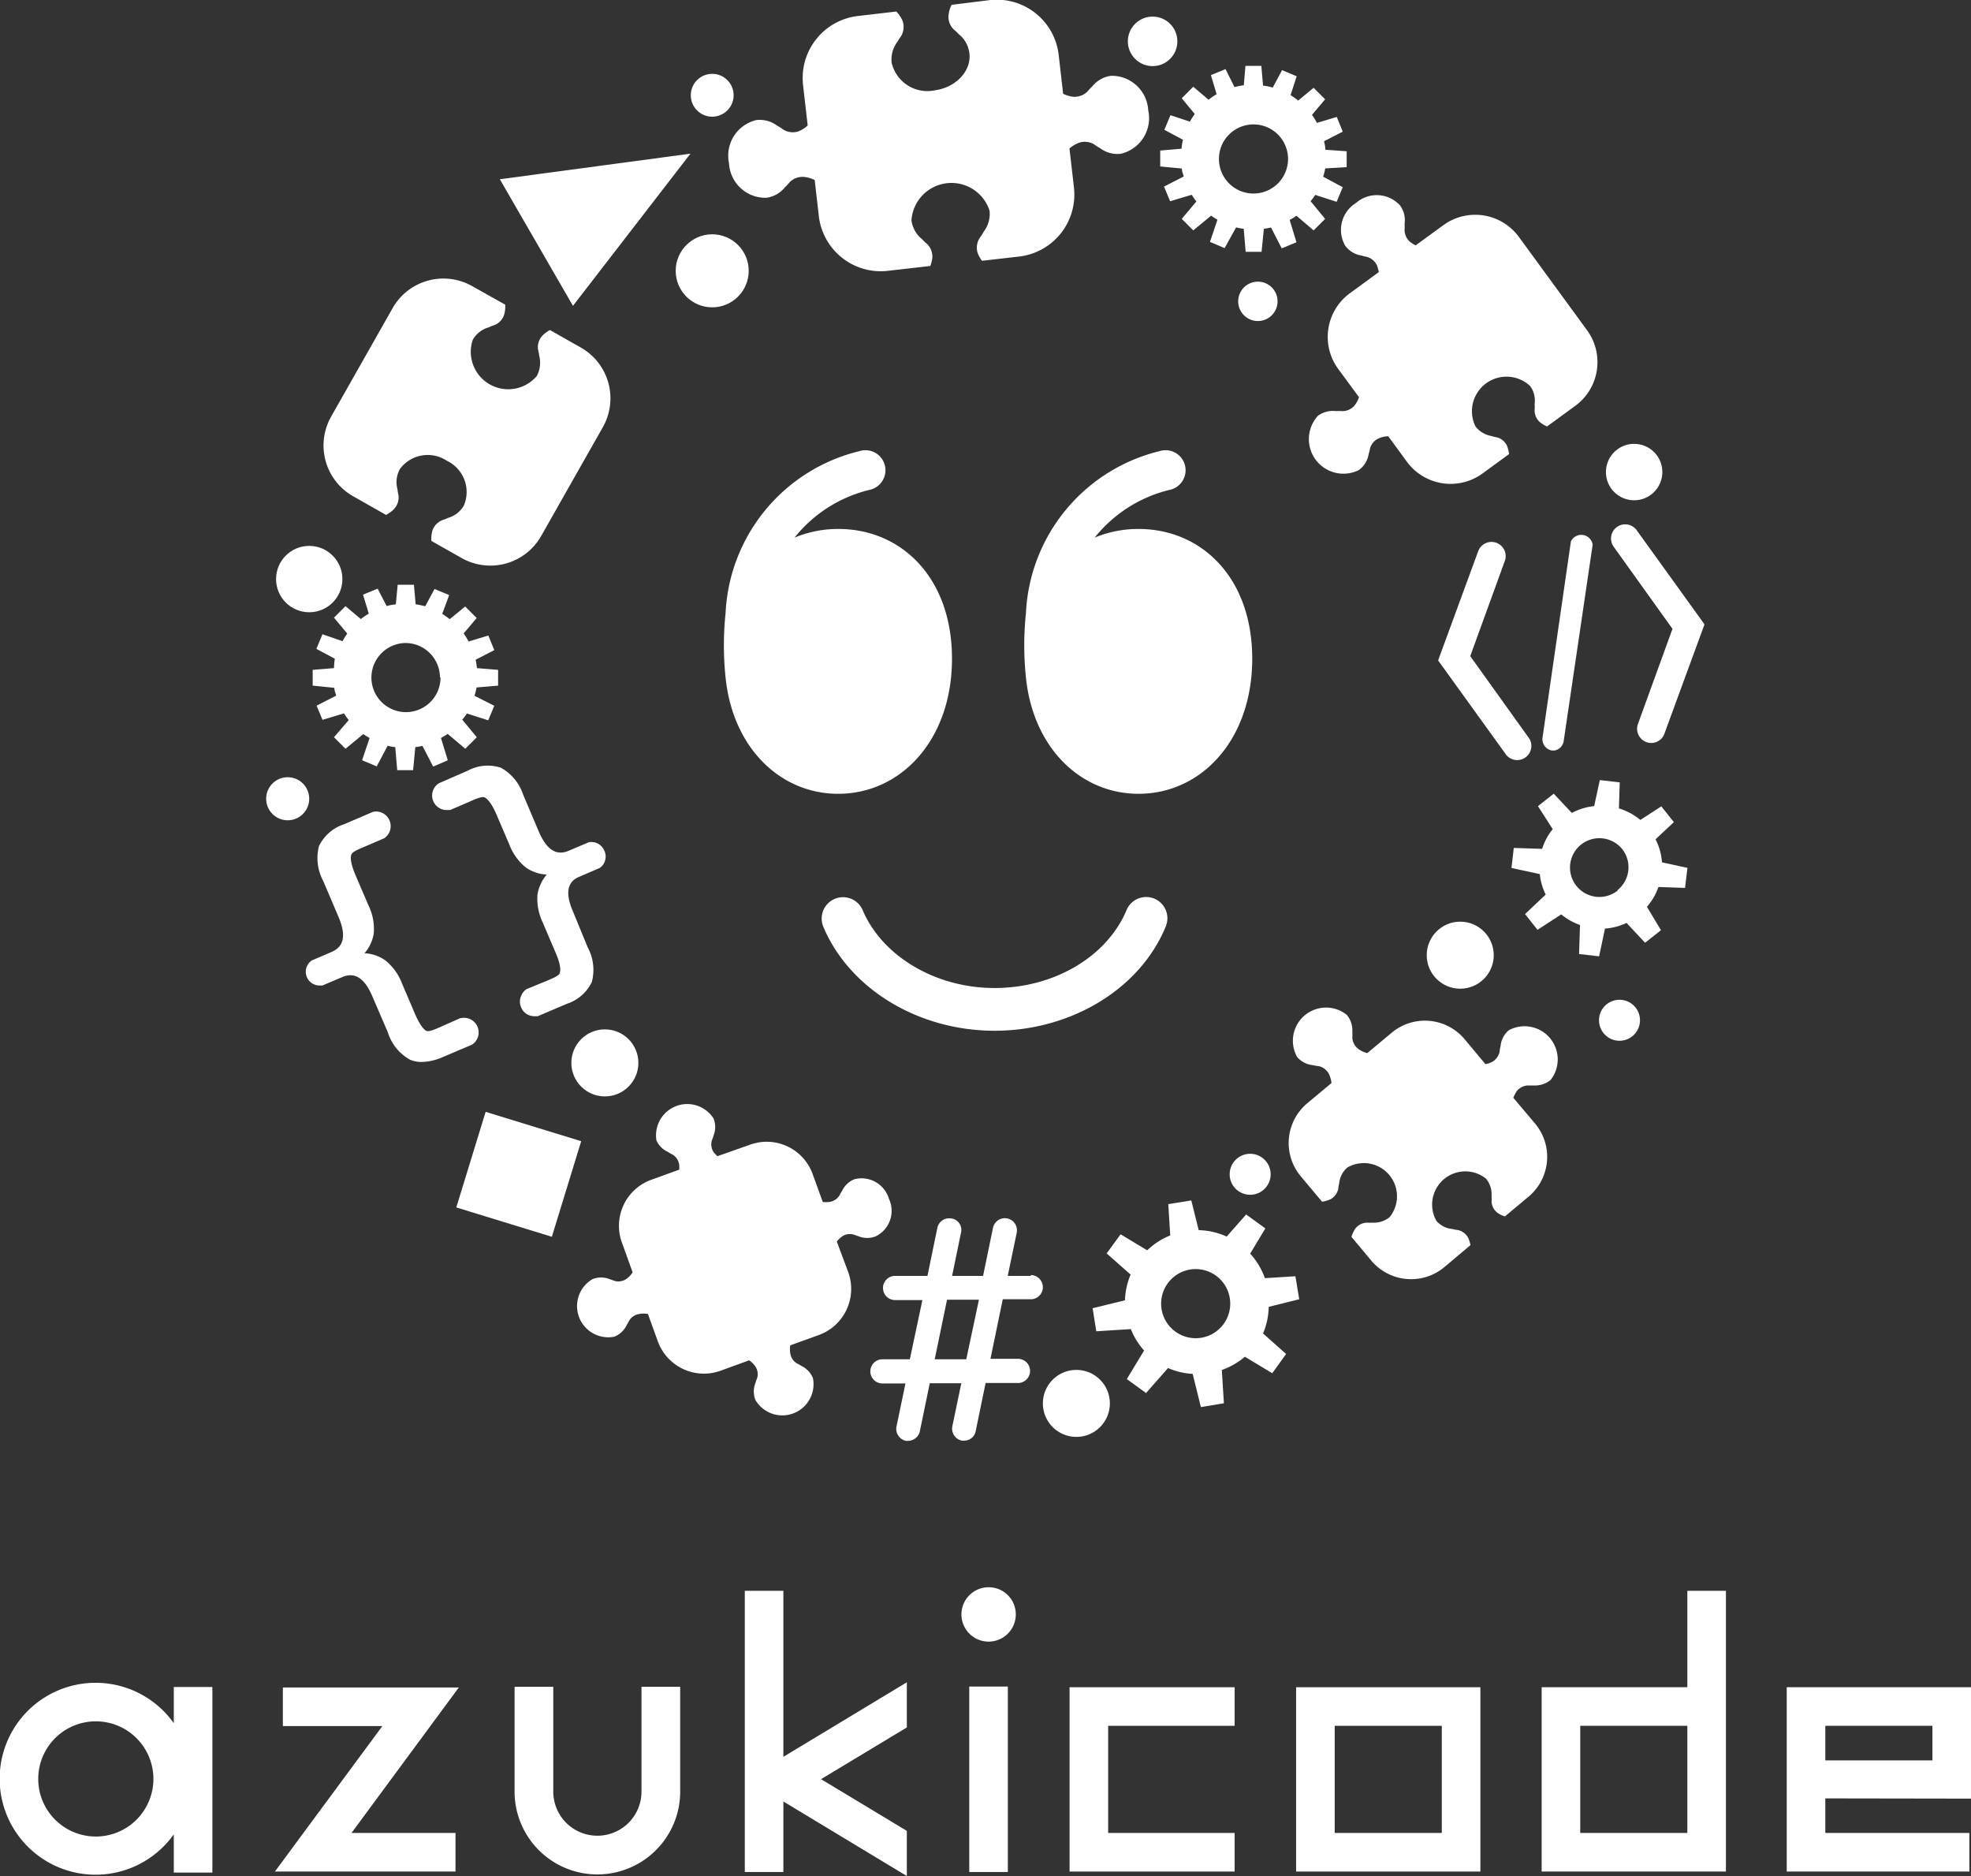 <svg xmlns="http://www.w3.org/2000/svg" viewBox="0 0 171.14 162.86"><rect x="0" y="0" width="171.14" height="162.86" fill="#333333" stroke="none"/><defs><style>.cls-1{fill:#fff;}</style></defs><g id="レイヤー_2" data-name="レイヤー 2"><g id="レイヤー_2-2" data-name="レイヤー 2"><path class="cls-1" d="M55.7,155.53a3.83,3.83,0,0,1-7.66,0v-9.1H44.68v9.1a7.19,7.19,0,0,0,14.38,0v-9.1H55.7Z"/><path class="cls-1" d="M15.09,149.59a8.33,8.33,0,1,0,0,9.65v3.32h3.35V146.45H15.09Zm-6.77,9.84a5,5,0,1,1,5-5A5,5,0,0,1,8.32,159.43Z"/><rect class="cls-1" x="84.16" y="146.41" width="3.35" height="16.1"/><polygon class="cls-1" points="24.56 146.49 24.56 149.84 33.2 149.84 23.87 162.47 39.55 162.47 39.55 159.12 30.52 159.12 39.84 146.49 24.56 146.49"/><polygon class="cls-1" points="68.02 138.1 64.67 138.1 64.67 162.51 68.02 162.51 68.02 156.39 78.74 162.86 78.74 158.94 71.29 154.45 78.74 149.96 78.74 146.04 68.02 152.51 68.02 138.1"/><path class="cls-1" d="M149.86,138.1h-3.35v8.37H133.86v16h16v-16h0Zm-12.65,11.72h9.3v9.3h-9.3Z"/><path class="cls-1" d="M85.84,137.79a2.36,2.36,0,1,0,2.36,2.36A2.35,2.35,0,0,0,85.84,137.79Z"/><polygon class="cls-1" points="92.87 162.47 107.2 162.47 107.2 159.12 96.22 159.12 96.22 149.82 107.2 149.82 107.2 146.47 92.87 146.47 92.87 162.47"/><path class="cls-1" d="M112.54,162.47h16v-16h-16Zm3.35-12.65h9.3v9.3h-9.3Z"/><path class="cls-1" d="M171.14,156.14v-9.67h-16v16H171v-3.35H158.49v-3Zm-12.65-6.32h9.3v3h-9.3Z"/><path class="cls-1" d="M40,88.37v0l-1.78.79c-.56.25-1,.42-1.2.33S36.45,89,36,87.94l-1.1-2.58a4.65,4.65,0,0,0-1.46-2,3.41,3.41,0,0,0-1.79-.61,3.44,3.44,0,0,0,.8-1.7A4.62,4.62,0,0,0,32,78.61L30.88,76c-.47-1.1-.46-1.6-.37-1.82s.5-.41,1.06-.64l1.58-.68h0l.21-.09v0a1.27,1.27,0,0,0,.46-1.55,1.28,1.28,0,0,0-.69-.68,1.21,1.21,0,0,0-.75-.06v0l-2.52,1.08a3.65,3.65,0,0,0-2.17,1.91,4.19,4.19,0,0,0,.37,3l1.33,3.12c.68,1.59.49,2.58-.6,3.05l-1.49.64h0l-.22.09,0,0a1.19,1.19,0,0,0,.67,2.18l.25,0v0l1.72-.73c1.08-.46,1.93.08,2.61,1.67l1.35,3.14A4.08,4.08,0,0,0,35.62,92a2.46,2.46,0,0,0,1,.19,4.91,4.91,0,0,0,1.89-.45L41,90.68v0a1.27,1.27,0,0,0-1-2.29Z"/><path class="cls-1" d="M52.46,73.83a1.2,1.2,0,0,0-1.35-.71v0l-1.72.73c-1.08.47-1.93-.08-2.61-1.67L45.43,69a4.19,4.19,0,0,0-1.93-2.35,3.66,3.66,0,0,0-2.88.25L38.1,68v0a1.26,1.26,0,0,0,.7,2.32l.28,0v0l.21-.09h0l1.58-.68c.56-.25,1-.42,1.2-.33s.59.43,1.06,1.54l1.1,2.57a4.68,4.68,0,0,0,1.46,2,3.4,3.4,0,0,0,1.78.59,3.64,3.64,0,0,0-.8,1.72,4.77,4.77,0,0,0,.45,2.43l1.1,2.58c.48,1.1.47,1.6.38,1.83s-.5.4-1.06.64l-1.81.74v0a1.27,1.27,0,0,0-.48.59,1.23,1.23,0,0,0,0,1,1.19,1.19,0,0,0,.69.68,1.27,1.27,0,0,0,.47.09l.28,0v0l2.53-1.08a3.64,3.64,0,0,0,2.17-1.9,4.11,4.11,0,0,0-.36-3L49.74,79.1c-.68-1.58-.49-2.58.59-3l1.72-.74,0,0a1.12,1.12,0,0,0,.44-.52A1.18,1.18,0,0,0,52.46,73.83Z"/><path class="cls-1" d="M137.79,28.65l-5.92-8.1a4.7,4.7,0,0,0-6.55-1l-2.4,1.75a2.38,2.38,0,0,1-.5-.32,1.33,1.33,0,0,1-.46-1.05,4.63,4.63,0,0,0,0-.51,2.17,2.17,0,0,0-.39-1.58,2.73,2.73,0,0,0-3.83-.22,2.74,2.74,0,0,0-.93,3.72,2.16,2.16,0,0,0,1.39.84,3.89,3.89,0,0,0,.49.12,1.39,1.39,0,0,1,.88.76,4,4,0,0,1,.15.56l-2.53,1.85a4.7,4.7,0,0,0-1,6.55L118,34.48a2.38,2.38,0,0,1-.41.75,1.39,1.39,0,0,1-1.06.46,3.08,3.08,0,0,0-.51,0,2.23,2.23,0,0,0-1.57.39A3,3,0,0,0,118,40.8a2.16,2.16,0,0,0,.84-1.39,3.19,3.19,0,0,0,.12-.49,1.36,1.36,0,0,1,.76-.87,2.35,2.35,0,0,1,.82-.18l1.63,2.23a4.71,4.71,0,0,0,6.56,1l2.3-1.68a3,3,0,0,0-.17-.7,1.34,1.34,0,0,0-.87-.75,3.19,3.19,0,0,1-.49-.12,2.22,2.22,0,0,1-1.39-.84,3,3,0,0,1,4.75-3.5,2.17,2.17,0,0,1,.39,1.58,4.32,4.32,0,0,1,0,.5,1.35,1.35,0,0,0,.46,1.06,2.47,2.47,0,0,0,.62.37l2.52-1.84A4.7,4.7,0,0,0,137.79,28.65Z"/><path class="cls-1" d="M99.7,9.58a3.17,3.17,0,0,0-3.24-3,2.54,2.54,0,0,0-1.63.93,4.15,4.15,0,0,0-.4.43,1.61,1.61,0,0,1-1.26.46,2.85,2.85,0,0,1-.86-.26l-.38-3.32A5.41,5.41,0,0,0,86,0L82.62.42a2.73,2.73,0,0,0-.26.89,1.56,1.56,0,0,0,.45,1.25,3.33,3.33,0,0,1,.43.4,2.52,2.52,0,0,1,.93,1.64c.2,1.55-1.17,3-3,3.24a3.18,3.18,0,0,1-3.75-2.4,2.56,2.56,0,0,1,.5-1.81,4.55,4.55,0,0,1,.32-.49,1.59,1.59,0,0,0,.13-1.33A2.61,2.61,0,0,0,77.82,1l-3.34.39a5.42,5.42,0,0,0-4.75,6l.4,3.5a2.41,2.41,0,0,1-.85.53A1.58,1.58,0,0,1,68,11.24a4.65,4.65,0,0,0-.5-.32,2.56,2.56,0,0,0-1.81-.5,3.17,3.17,0,0,0-2.39,3.75,3.16,3.16,0,0,0,3.24,3,2.5,2.5,0,0,0,1.63-.93,3.33,3.33,0,0,0,.4-.43,1.59,1.59,0,0,1,1.26-.45,2.75,2.75,0,0,1,.91.27l.36,3.14a5.41,5.41,0,0,0,6,4.74l3.68-.42a3.22,3.22,0,0,0,.17-.67,1.55,1.55,0,0,0-.46-1.25,4.06,4.06,0,0,1-.42-.4,2.55,2.55,0,0,1-.93-1.64,3.48,3.48,0,0,1,6.78-.85,2.51,2.51,0,0,1-.5,1.82,3.94,3.94,0,0,1-.31.49A1.57,1.57,0,0,0,84.9,22a3.46,3.46,0,0,0,.36.64l3.24-.37a5.42,5.42,0,0,0,4.75-6l-.39-3.38a2.75,2.75,0,0,1,.81-.49,1.58,1.58,0,0,1,1.33.13,3.49,3.49,0,0,0,.5.32,2.51,2.51,0,0,0,1.81.5A3.17,3.17,0,0,0,99.7,9.58Z"/><path class="cls-1" d="M77.19,104.08a2.48,2.48,0,0,0-3-1.71,2,2,0,0,0-1.07,1,3.61,3.61,0,0,0-.22.39,1.22,1.22,0,0,1-.87.58,2.13,2.13,0,0,1-.59,0l-.88-2.42a4.24,4.24,0,0,0-5.43-2.55l-2.84,1a3.3,3.3,0,0,1-.34-.37,1.25,1.25,0,0,1-.14-1,3.18,3.18,0,0,0,.15-.43,2,2,0,0,0,0-1.47A2.71,2.71,0,0,0,57,99,1.94,1.94,0,0,0,58,100a3,3,0,0,0,.4.23,1.22,1.22,0,0,1,.57.86,1.68,1.68,0,0,1,0,.45l-2.4.87A4.25,4.25,0,0,0,54,107.87l.93,2.58a1.9,1.9,0,0,1-.58.6,1.2,1.2,0,0,1-1,.14l-.43-.15a2,2,0,0,0-1.47,0,2.71,2.71,0,0,0,1.89,5,2,2,0,0,0,1.07-1c.07-.12.15-.25.22-.39a1.22,1.22,0,0,1,.87-.58,1.91,1.91,0,0,1,.76,0l.85,2.35A4.26,4.26,0,0,0,62.55,119l2.5-.91a2.07,2.07,0,0,1,.55.55,1.2,1.2,0,0,1,.14,1,4.43,4.43,0,0,0-.15.43,2,2,0,0,0,0,1.46,2.71,2.71,0,0,0,5-1.88,2,2,0,0,0-1-1.07,3.61,3.61,0,0,0-.39-.22,1.22,1.22,0,0,1-.58-.87,2,2,0,0,1,0-.7l2.49-.9a4.26,4.26,0,0,0,2.55-5.43l-1-2.68a2.38,2.38,0,0,1,.48-.46,1.2,1.2,0,0,1,1-.14l.43.15a2,2,0,0,0,1.46,0A2.46,2.46,0,0,0,77.19,104.08Z"/><path class="cls-1" d="M132.67,94.23h.48a2.16,2.16,0,0,0,1.49-.48A2.88,2.88,0,0,0,131,89.44a2.07,2.07,0,0,0-.71,1.39,2.43,2.43,0,0,0-.08.47,1.33,1.33,0,0,1-.66.89,2.35,2.35,0,0,1-.57.19l-1.82-2.18a4.5,4.5,0,0,0-6.32-.55l-2.12,1.77a2.16,2.16,0,0,1-.78-.36,1.33,1.33,0,0,1-.52-1,2.56,2.56,0,0,0,0-.48,2.07,2.07,0,0,0-.48-1.48,2.88,2.88,0,0,0-4.31,3.66,2.07,2.07,0,0,0,1.39.71,2.41,2.41,0,0,0,.48.08,1.31,1.31,0,0,1,.88.67,2.25,2.25,0,0,1,.23.8l-2.12,1.77a4.5,4.5,0,0,0-.55,6.32l1.85,2.21a2.42,2.42,0,0,0,.75-.22,1.35,1.35,0,0,0,.66-.89,2.41,2.41,0,0,1,.08-.48,2.09,2.09,0,0,1,.71-1.38,2.88,2.88,0,0,1,3.67,4.31,2.16,2.16,0,0,1-1.49.48,3.84,3.84,0,0,1-.48,0,1.3,1.3,0,0,0-1,.51,2.12,2.12,0,0,0-.34.73l1.73,2.07a4.51,4.51,0,0,0,6.32.56l2.28-1.92a2.61,2.61,0,0,0-.21-.65,1.31,1.31,0,0,0-.89-.66,3,3,0,0,1-.47-.09,2.05,2.05,0,0,1-1.39-.71,2.88,2.88,0,0,1,4.31-3.66,2.12,2.12,0,0,1,.48,1.48,3.84,3.84,0,0,1,0,.48,1.3,1.3,0,0,0,.51,1,2.2,2.2,0,0,0,.65.32l2.08-1.74a4.5,4.5,0,0,0,.55-6.31L131.4,95.3a3,3,0,0,1,.29-.56A1.3,1.3,0,0,1,132.67,94.23Z"/><path class="cls-1" d="M50.45,30.18l-2.7-1.53a2.58,2.58,0,0,0-.67.51,1.45,1.45,0,0,0-.36,1.2,3.51,3.51,0,0,1,.1.53,2.42,2.42,0,0,1-.21,1.75,3.25,3.25,0,0,1-5.56-3.14,2.3,2.3,0,0,1,1.38-1.08,3.39,3.39,0,0,1,.51-.2,1.46,1.46,0,0,0,.84-.92,2.75,2.75,0,0,0,.09-.85L41,24.84a5.07,5.07,0,0,0-6.91,1.91l-5.34,9.42a5.07,5.07,0,0,0,1.91,6.91l2.86,1.62a2.55,2.55,0,0,0,.7-.52A1.47,1.47,0,0,0,34.6,43a5.34,5.34,0,0,1-.09-.53,2.37,2.37,0,0,1,.21-1.75A3,3,0,0,1,38.8,40a3,3,0,0,1,1.48,3.88,2.33,2.33,0,0,1-1.38,1.08,3.86,3.86,0,0,1-.51.2,1.49,1.49,0,0,0-.85.92,2.58,2.58,0,0,0-.08.88l2.65,1.5A5.07,5.07,0,0,0,47,46.51l5.34-9.42A5.07,5.07,0,0,0,50.45,30.18Z"/><path class="cls-1" d="M124.87,57.33l3.48-9.48a1.23,1.23,0,1,1,2.31.85l-3,8.26,5.13,7.16a1.23,1.23,0,0,1-2,1.42Z"/><path class="cls-1" d="M148,54.2,142.09,46a1.23,1.23,0,0,0-2,1.43l5.13,7.16-3,8.26a1.23,1.23,0,0,0,.73,1.57,1.21,1.21,0,0,0,1.57-.73Z"/><path class="cls-1" d="M135,65.15h-.27a1,1,0,0,1-.8-1.08L136.4,47a1,1,0,0,1,1.89.28l-2.52,17.08A1,1,0,0,1,135,65.15Z"/><path class="cls-1" d="M116.93,14.51V13.13L115.08,13c0-.25-.06-.5-.11-.74l1.62-.83-.52-1.28-1.72.52a6.25,6.25,0,0,0-.43-.7l1.14-1.35-1-1-1.34,1.11a6.08,6.08,0,0,0-.66-.47l.53-1.64-1.27-.53-.81,1.51a5,5,0,0,0-.84-.17l-.15-1.71h-1.38L108,7.4a7.25,7.25,0,0,0-.81.16L106.41,6l-1.27.52.5,1.66a4.82,4.82,0,0,0-.7.48l-1.33-1.13-1,1,1.13,1.37a5.67,5.67,0,0,0-.42.66L101.63,10l-.53,1.27,1.61.86a7,7,0,0,0-.12.78l-1.85.16v1.38l1.88.18c0,.24.1.46.16.69l-1.71.88.53,1.27,1.87-.56c.13.2.27.39.41.58L102.61,19l1,1,1.55-1.28a5.14,5.14,0,0,0,.55.35L105.06,21l1.27.54,1-1.8a5.09,5.09,0,0,0,.66.12l.17,2h1.38l.2-2a6.17,6.17,0,0,0,.62-.11l.93,1.81,1.28-.53-.59-1.94a5.17,5.17,0,0,0,.59-.36L114.06,20l1-1-1.26-1.53c.14-.18.28-.36.4-.55l1.86.6.53-1.27-1.7-.91a6.31,6.31,0,0,0,.18-.72Zm-5.09-.71a3,3,0,1,1-3-3A3,3,0,0,1,111.84,13.8Z"/><path class="cls-1" d="M110.16,113.45l2.65-.66-.33-2-2.65.17a6.22,6.22,0,0,0-1.28-2.13l1.32-2.19-1.67-1.21-1.69,1.92a6.12,6.12,0,0,0-2.43-.56l-.64-2.58-2,.32.17,2.72a6.17,6.17,0,0,0-2,1.29l-2.31-1.39-1.21,1.66,2.08,1.84a6.21,6.21,0,0,0-.49,2.23l-2.81.69.32,2,3-.19a6.21,6.21,0,0,0,1.15,1.86l-1.5,2.48,1.67,1.21,1.91-2.17a6.2,6.2,0,0,0,2.14.51l.71,2.88,2-.33-.18-2.89a6.28,6.28,0,0,0,2-1.15l2.38,1.43,1.2-1.67-2-1.78A6.2,6.2,0,0,0,110.16,113.45Zm-8.1,2.15a3,3,0,1,1,4.19-.67A3,3,0,0,1,102.06,115.6Z"/><path class="cls-1" d="M144,77l2.31.08.21-1.74-2.21-.48a5.27,5.27,0,0,0-.56-2l1.59-1.49-1.09-1.37-1.82,1.18a5.3,5.3,0,0,0-1.86-1l.07-2.26-1.73-.2-.49,2.26a5.25,5.25,0,0,0-1.94.59l-1.57-1.67-1.37,1.08,1.28,2a5.17,5.17,0,0,0-.92,1.71l-2.46-.08-.2,1.74,2.46.53a5.18,5.18,0,0,0,.51,1.78l-1.79,1.69,1.08,1.37,2.06-1.34a5.39,5.39,0,0,0,1.63.92l-.08,2.52,1.74.2.51-2.41a5.19,5.19,0,0,0,1.87-.49l1.61,1.72,1.38-1.09L143,78.72A5.18,5.18,0,0,0,144,77Zm-3.54.31a2.55,2.55,0,1,1,.41-3.58A2.55,2.55,0,0,1,140.44,77.28Z"/><polygon class="cls-1" points="59.95 13.34 43.4 15.56 49.75 26.55 59.95 13.34"/><rect class="cls-1" x="40.71" y="97.6" width="8.68" height="8.68" transform="translate(31.9 -8.73) rotate(17.07)"/><circle class="cls-1" cx="61.84" cy="23.51" r="3.17"/><circle class="cls-1" cx="126.79" cy="82.92" r="2.91"/><circle class="cls-1" cx="93.46" cy="121.83" r="2.91"/><circle class="cls-1" cx="52.52" cy="92.27" r="2.91"/><circle class="cls-1" cx="140.62" cy="88.57" r="1.78"/><circle class="cls-1" cx="24.98" cy="69.34" r="1.87"/><circle class="cls-1" cx="108.55" cy="101.94" r="1.78"/><circle class="cls-1" cx="26.85" cy="50.27" r="2.88"/><circle class="cls-1" cx="141.89" cy="40.98" r="2.45"/><circle class="cls-1" cx="61.84" cy="8.27" r="1.86"/><circle class="cls-1" cx="109.22" cy="26.16" r="1.71"/><circle class="cls-1" cx="100.08" cy="3.59" r="2.15"/><path class="cls-1" d="M86.36,89.48c-6.62,0-12.59-3.63-14.86-9A1.84,1.84,0,1,1,74.9,79c1.7,4,6.31,6.77,11.46,6.77S96.11,83.07,97.82,79a1.84,1.84,0,1,1,3.4,1.43C99,85.85,93,89.48,86.36,89.48Z"/><path class="cls-1" d="M89.5,110.76h-2l.78-3.74a1.05,1.05,0,0,0-2.06-.43l-.86,4.17H82.67l.77-3.74a1,1,0,0,0-.81-1.24,1.05,1.05,0,0,0-1.24.81l-.86,4.17H77.72a1,1,0,0,0,0,2.1h2.37L79,118H76.62a1.05,1.05,0,0,0,0,2.1h2l-.78,3.74a1.06,1.06,0,0,0,.82,1.24.75.75,0,0,0,.21,0,1.06,1.06,0,0,0,1-.83l.86-4.17h2.74l-.78,3.74a1.06,1.06,0,0,0,.82,1.24.75.75,0,0,0,.21,0,1,1,0,0,0,1-.83l.86-4.17h2.81a1,1,0,1,0,0-2.1H86l1.07-5.17H89.5a1,1,0,0,0,0-2.1ZM83.9,118H81.16l1.07-5.17H85Z"/><path class="cls-1" d="M43.25,59.52V58.15L41.41,58a6.13,6.13,0,0,0-.11-.73l1.62-.83-.52-1.27-1.71.52a6.25,6.25,0,0,0-.43-.7l1.13-1.34-1-1-1.34,1.1a7.59,7.59,0,0,0-.65-.46L39,51.66l-1.27-.53-.81,1.5a7.63,7.63,0,0,0-.83-.17l-.15-1.7H34.53l-.16,1.7a5.37,5.37,0,0,0-.8.15l-.78-1.51-1.27.52.5,1.65a6.45,6.45,0,0,0-.69.47L30,52.62l-1,1L30.15,55a7.31,7.31,0,0,0-.41.66L28,55.06l-.53,1.27,1.6.85A7,7,0,0,0,29,58l-1.85.15v1.37l1.88.19c0,.23.1.46.16.68l-1.7.87L28,62.49l1.87-.56a5.56,5.56,0,0,0,.41.58L29,64l1,1,1.54-1.27.55.34L31.44,66l1.27.53.95-1.79a5.09,5.09,0,0,0,.66.12l.17,2h1.38l.19-2a6.17,6.17,0,0,0,.62-.11l.93,1.8L38.88,66l-.59-1.93c.2-.12.4-.23.58-.36L40.4,65l1-1-1.26-1.52c.14-.18.28-.35.4-.54l1.85.59.53-1.26L41.2,60.4q.11-.34.18-.72Zm-5-.7a3,3,0,1,1-3-3A3,3,0,0,1,38.2,58.82Z"/><path class="cls-1" d="M72.8,45.92a9.84,9.84,0,0,0-3.81.75,11.9,11.9,0,0,1,6.49-4.14,1.74,1.74,0,1,0-.88-3.36A15.21,15.21,0,0,0,63,53.24v0a26.68,26.68,0,0,0,.05,6v0c.77,5.88,4.83,9.67,9.73,9.67,5.45,0,9.88-4.68,9.88-11.73S78.25,45.92,72.8,45.92Z"/><path class="cls-1" d="M98.86,45.92a9.84,9.84,0,0,0-3.81.75,11.9,11.9,0,0,1,6.49-4.14,1.74,1.74,0,1,0-.88-3.36A15.21,15.21,0,0,0,89.08,53.24v0a26.68,26.68,0,0,0,.05,6v0c.77,5.88,4.83,9.67,9.73,9.67,5.45,0,9.87-4.68,9.87-11.73S104.31,45.92,98.86,45.92Z"/></g></g></svg>